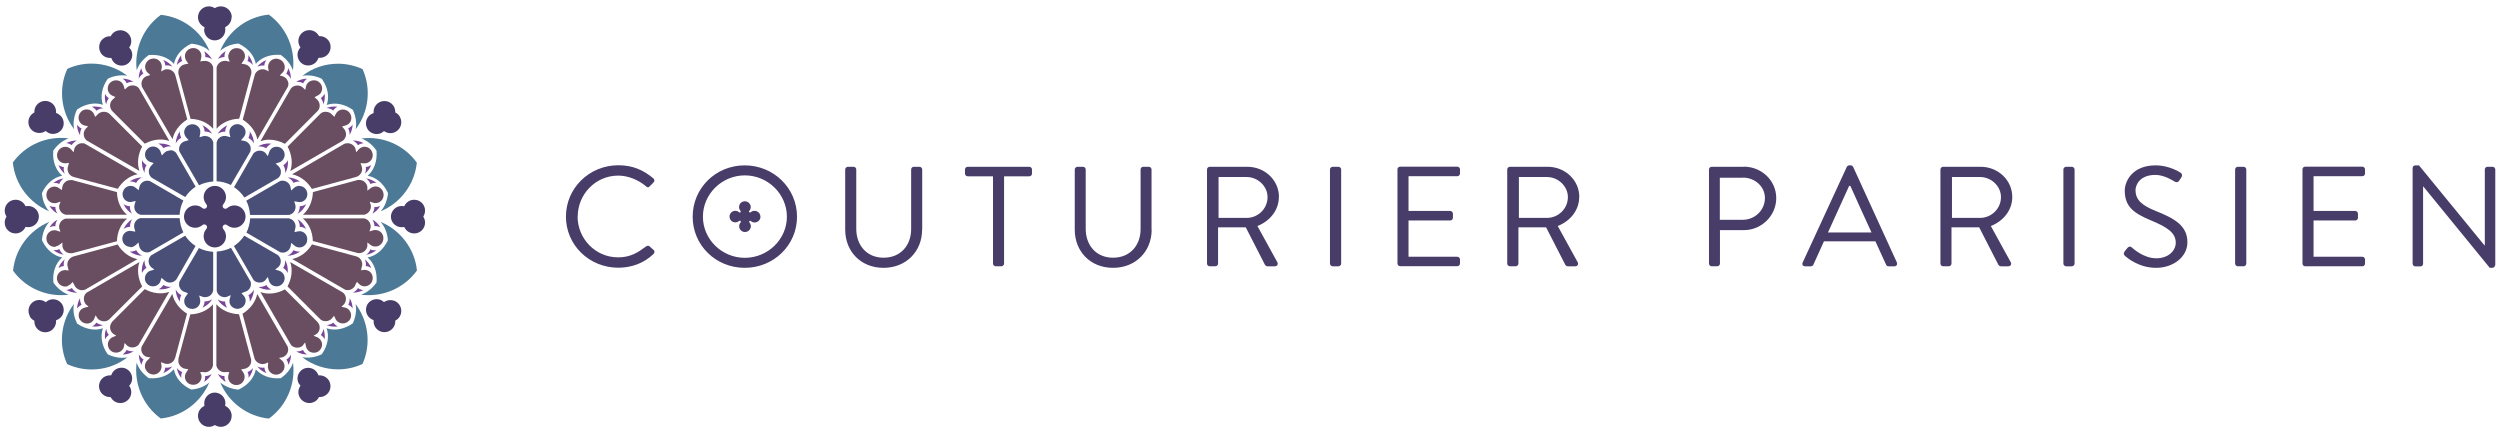 <?xml version="1.0" encoding="UTF-8"?>
<svg id="a" data-name="Calque 1" xmlns="http://www.w3.org/2000/svg" xmlns:xlink="http://www.w3.org/1999/xlink" viewBox="0 0 212.26 36.77">
  <defs>
    <clipPath id="b">
      <rect x="-35.6" y="-123.35" width="283.46" height="283.46" fill="none" stroke-width="0"/>
    </clipPath>
    <clipPath id="c">
      <rect x="-35.6" y="-123.35" width="283.46" height="283.46" fill="none" stroke-width="0"/>
    </clipPath>
  </defs>
  <g clip-path="url(#b)">
    <g clip-path="url(#c)">
      <path d="M49.05,18.39c0-1.87,1.49-3.48,3.44-3.48.84,0,1.71.36,2.35.9.12.12.22.13.32.01l.33-.33c.1-.1.09-.24-.01-.34-.84-.7-1.74-1.12-2.98-1.12-2.46,0-4.45,1.94-4.45,4.36s1.98,4.34,4.45,4.34c1.1,0,2.16-.37,2.99-1.17.09-.08.11-.25.01-.33l-.37-.33c-.07-.05-.17-.06-.3.04-.65.48-1.28.91-2.35.91-1.95,0-3.44-1.61-3.44-3.47M64.56,18.39c0-.27-.22-.49-.5-.49-.12,0-.23.04-.32.12-.04.03-.09.03-.12,0-.03-.03-.04-.09,0-.12.08-.09.12-.2.12-.32,0-.27-.22-.49-.5-.49s-.49.22-.49.49c0,.12.04.23.12.32.03.04.03.09,0,.12-.03.03-.09.04-.12,0-.09-.08-.2-.12-.32-.12-.27,0-.49.22-.49.49s.22.49.49.49c.12,0,.23-.04.32-.12.02-.01.04-.02.06-.02.02,0,.05,0,.07.03.03.03.03.09,0,.12-.08.09-.12.2-.12.32,0,.27.22.49.49.49s.5-.22.5-.49c0-.12-.04-.23-.12-.32-.03-.04-.03-.09,0-.12.03-.03.09-.04.12,0,.09.08.2.12.32.12.27,0,.5-.22.5-.49M66.81,18.4c0,1.92-1.62,3.49-3.57,3.49s-3.56-1.57-3.56-3.49,1.6-3.51,3.56-3.51,3.57,1.59,3.57,3.51M67.67,18.4c0-2.41-1.97-4.36-4.44-4.36s-4.42,1.94-4.42,4.36,1.96,4.34,4.42,4.34,4.44-1.92,4.44-4.34M78.3,19.5v-5.11c0-.12-.11-.23-.24-.23h-.47c-.14,0-.23.11-.23.23v5.06c0,1.38-.89,2.43-2.34,2.43s-2.32-1.08-2.32-2.45v-5.04c0-.12-.1-.23-.24-.23h-.47c-.12,0-.23.11-.23.23v5.11c0,1.84,1.32,3.24,3.25,3.24s3.28-1.4,3.28-3.24M87.62,14.74v-.35c0-.12-.1-.23-.23-.23h-5.22c-.14,0-.24.11-.24.23v.35c0,.12.1.23.24.23h2.14v7.41c0,.12.11.23.24.23h.47c.12,0,.23-.11.23-.23v-7.41h2.14c.14,0,.23-.11.23-.23M97.77,19.5v-5.11c0-.12-.11-.23-.23-.23h-.47c-.14,0-.23.11-.23.23v5.06c0,1.38-.89,2.43-2.34,2.43s-2.32-1.08-2.32-2.45v-5.04c0-.12-.1-.23-.23-.23h-.47c-.12,0-.23.11-.23.23v5.11c0,1.84,1.32,3.24,3.25,3.24s3.28-1.4,3.28-3.24M107.62,16.74c0,.99-.82,1.76-1.77,1.76h-2.39v-3.47h2.39c.95,0,1.77.79,1.77,1.7M108.59,16.73c0-1.44-1.21-2.57-2.69-2.57h-3.19c-.13,0-.23.11-.23.23v7.99c0,.12.1.23.23.23h.48c.12,0,.23-.11.23-.23v-3.08h2.35l1.64,3.2s.09.11.2.11h.63c.21,0,.3-.19.21-.35l-1.69-3.07c1.07-.42,1.82-1.35,1.82-2.46M113.87,22.38v-7.99c0-.12-.11-.23-.23-.23h-.49c-.12,0-.23.11-.23.23v7.99c0,.12.11.23.23.23h.49c.12,0,.23-.11.23-.23M123.96,22.38v-.35c0-.12-.1-.23-.23-.23h-4.14v-3.08h3.54c.12,0,.23-.1.23-.23v-.35c0-.12-.11-.23-.23-.23h-3.54v-2.95h4.14c.13,0,.23-.11.23-.23v-.35c0-.12-.1-.23-.23-.23h-4.85c-.14,0-.23.11-.23.23v7.99c0,.12.1.23.23.23h4.85c.13,0,.23-.11.23-.23M133.12,16.74c0,.99-.83,1.76-1.77,1.76h-2.39v-3.47h2.39c.95,0,1.77.79,1.77,1.7M134.09,16.73c0-1.44-1.21-2.57-2.69-2.57h-3.19c-.14,0-.24.11-.24.23v7.99c0,.12.1.23.24.23h.48c.12,0,.23-.11.23-.23v-3.08h2.35l1.64,3.2s.09.11.2.11h.63c.21,0,.3-.19.21-.35l-1.69-3.07c1.07-.42,1.82-1.35,1.82-2.46" fill="#483c69" stroke-width="0"/>
      <path d="M195.49,14.39v7.99c0,.12.1.23.23.23h4.85c.14,0,.23-.11.23-.23v-.35c0-.12-.1-.23-.23-.23h-4.14v-3.08h3.54c.12,0,.23-.1.23-.23v-.35c0-.12-.11-.23-.23-.23h-3.54v-2.95h4.14c.14,0,.23-.11.23-.23v-.35c0-.12-.1-.23-.23-.23h-4.85c-.14,0-.23.11-.23.23M147.98,15.08c1.01,0,1.87.75,1.87,1.73,0,1.04-.86,1.85-1.87,1.85h-1.96v-3.57h1.96ZM148.05,14.16h-2.72c-.14,0-.23.11-.23.23v7.99c0,.12.1.23.23.23h.47c.12,0,.23-.11.23-.23v-2.84h2.03c1.5,0,2.75-1.22,2.75-2.72s-1.25-2.67-2.76-2.67M158.9,19.74h-3.7l1.8-3.96h.1c.6,1.32,1.19,2.65,1.8,3.96M161.06,22.3l-3.72-8.13c-.04-.07-.1-.13-.21-.13h-.12c-.11,0-.17.06-.21.13l-3.75,8.13c-.07.16.02.31.21.31h.49c.11,0,.18-.07.21-.13l.9-1.99h4.37l.91,1.99c.02.06.1.13.21.13h.49c.18,0,.28-.16.21-.31M169.89,16.74c0,.99-.83,1.76-1.77,1.76h-2.39v-3.47h2.39c.95,0,1.77.78,1.77,1.7M168.17,14.16h-3.19c-.13,0-.23.11-.23.23v7.99c0,.12.1.23.23.23h.48c.12,0,.23-.11.23-.23v-3.08h2.35l1.64,3.2s.09.11.2.11h.63c.21,0,.3-.19.21-.35l-1.69-3.07c1.07-.42,1.82-1.35,1.82-2.46,0-1.44-1.21-2.57-2.69-2.57M176.14,22.38v-7.99c0-.12-.11-.23-.23-.23h-.49c-.12,0-.23.11-.23.23v7.99c0,.12.11.23.23.23h.49c.12,0,.23-.11.23-.23M181.31,16.18c0-.51.39-1.33,1.7-1.33.75,0,1.53.51,1.61.56.2.11.32.06.43-.11.05-.07.1-.16.15-.23.15-.23,0-.38-.07-.41,0,0-.9-.62-2.11-.62-1.96,0-2.62,1.33-2.62,2.15,0,1.38.81,1.92,2.17,2.5,1.42.58,2.16,1.07,2.16,1.91,0,.71-.65,1.33-1.65,1.33-1.1,0-2-.85-2.08-.92-.17-.15-.31-.05-.43.11-.06.07-.12.16-.18.23-.15.23-.02.33.07.41.16.14,1.15.98,2.6.98s2.66-.92,2.66-2.17c0-1.4-1.07-2.02-2.74-2.68-1.04-.42-1.66-.89-1.66-1.7M189.77,14.39v7.99c0,.12.11.23.23.23h.49c.12,0,.23-.11.23-.23v-7.99c0-.12-.11-.23-.23-.23h-.49c-.12,0-.23.11-.23.23M211.86,22.52v-8.13c0-.12-.11-.23-.23-.23h-.43c-.14,0-.23.11-.23.23v6.44h-.03l-5.56-6.79h-.31c-.12,0-.23.1-.23.22v8.13c0,.12.11.23.23.23h.43c.14,0,.23-.11.23-.23v-6.57h.01l5.65,6.92h.22c.12,0,.23-.1.23-.22" fill="#483c69" stroke-width="0"/>
      <path d="M27.05,3.01c-.08-.14-.2-.25-.33-.33-.14-.08-.3-.12-.46-.12-.33,0-.64.18-.8.46-.17.29-.17.65.01.94l.04.07-.05.06s-.06.07-.08.11c-.25.43-.1.99.33,1.24.14.08.29.12.45.12.32,0,.63-.17.79-.45.02-.04.04-.07.06-.12l.03-.08h.11c.33,0,.63-.17.8-.46.12-.21.15-.46.09-.7-.06-.24-.22-.44-.43-.56-.14-.08-.29-.12-.45-.12h-.07l-.03-.06Z" fill="#483c69" stroke-width="0"/>
      <path d="M11.1,4.21s-.05-.07-.08-.11l-.05-.06.04-.07c.18-.29.18-.65.01-.94-.17-.29-.47-.46-.8-.46-.16,0-.32.04-.46.12-.14.08-.25.19-.33.33l-.03.06h-.07c-.16,0-.32.04-.45.12-.21.12-.37.32-.43.56-.06.24-.03.49.09.7.16.29.47.46.8.46h.11s.03.08.03.08c.02.05.04.09.06.12.16.28.46.45.79.45.16,0,.31-.04.45-.12.43-.25.58-.81.33-1.24" fill="#483c69" stroke-width="0"/>
      <path d="M9.43,33.77c.08.14.19.25.33.33s.3.12.46.12c.33,0,.64-.18.8-.46.17-.29.17-.65-.01-.94l-.04-.07.05-.06s.05-.07.08-.11c.25-.43.1-.99-.33-1.24-.14-.08-.29-.12-.45-.12-.32,0-.63.17-.79.45-.02.04-.04.08-.06.12l-.03.08h-.11c-.33,0-.63.17-.8.46-.12.21-.16.46-.09.7.06.24.22.44.43.56.14.08.3.12.45.12h.07l.03.06Z" fill="#483c69" stroke-width="0"/>
      <path d="M25.38,32.57s.04.07.08.11l.05.06-.04.07c-.18.29-.18.65-.01.95.17.28.47.46.8.46.16,0,.32-.04.46-.12.14-.08.25-.19.33-.33l.03-.06h.07c.16,0,.31-.04.45-.12.21-.12.37-.32.43-.56.06-.24.03-.49-.09-.7-.16-.28-.47-.46-.8-.46h-.1s-.03-.07-.03-.07c-.02-.05-.04-.09-.06-.12-.16-.28-.46-.45-.79-.45-.16,0-.31.04-.45.12-.43.25-.58.81-.33,1.24" fill="#483c69" stroke-width="0"/>
      <path d="M36.09,17.88c0-.51-.41-.92-.92-.92-.34,0-.65.18-.81.48l-.04.07h-.08c-.06-.02-.1-.02-.14-.02-.5,0-.9.41-.91.9,0,.5.41.9.91.9.04,0,.08,0,.14-.01h.08s.04.06.04.06c.16.3.47.48.81.48.51,0,.92-.41.92-.92,0-.16-.04-.31-.12-.45l-.03-.06.03-.06c.08-.14.12-.3.12-.45" fill="#483c69" stroke-width="0"/>
      <path d="M30.66,11.75c.49.17.94.52,1.28,1l.03.04v.04c.07.85-.21,1.62-.75,2.09.71.13,1.34.66,1.7,1.43l.02.04v.04c-.06.59-.27,1.11-.62,1.51,1.7-.71,2.89-2.31,3.07-4.13-1.06-1.48-2.87-2.29-4.73-2.05" fill="#4b7996" stroke-width="0"/>
      <path d="M18.7,4.31c.39-.34.92-.56,1.51-.61h.04s.04.02.04.02c.77.37,1.3,1,1.43,1.7.42-.49,1.08-.77,1.83-.77.09,0,.17,0,.25.01h.04s.03.03.03.03c.48.34.83.79,1,1.29.23-1.83-.56-3.67-2.05-4.74-1.83.18-3.42,1.38-4.13,3.08" fill="#4b7996" stroke-width="0"/>
      <path d="M11.6,5.98c.17-.49.52-.94,1-1.28l.03-.03h.05c.08-.01.17-.01.26-.01.74,0,1.42.29,1.83.77.13-.7.66-1.33,1.43-1.7l.04-.02h.04c.59.06,1.11.27,1.51.62-.71-1.7-2.31-2.89-4.13-3.07-1.49,1.07-2.28,2.9-2.05,4.73" fill="#4b7996" stroke-width="0"/>
      <path d="M5.71,5.86c-.76,1.67-.53,3.64.58,5.11-.1-.51-.02-1.07.22-1.61l.03-.05.02-.02c.46-.32,1-.5,1.52-.5.24,0,.46.04.66.11-.24-.68-.1-1.48.39-2.18l.03-.04.04-.02c.52-.24,1.1-.32,1.61-.23-.88-.67-1.93-1.03-3.04-1.03-.71,0-1.42.15-2.06.45" fill="#4b7996" stroke-width="0"/>
      <path d="M1.09,13.8c.18,1.82,1.37,3.42,3.08,4.14-.34-.39-.56-.92-.61-1.51v-.04s.02-.04.02-.04c.36-.77,1-1.3,1.7-1.43-.55-.47-.83-1.24-.76-2.09v-.04s.03-.04.03-.04c.34-.48.79-.83,1.28-1-1.87-.24-3.68.57-4.74,2.05" fill="#4b7996" stroke-width="0"/>
      <path d="M1.1,22.97c.94,1.31,2.46,2.09,4.09,2.09.21,0,.43-.01.64-.04-.49-.17-.94-.52-1.28-1l-.02-.03v-.04c-.08-.85.2-1.62.75-2.09-.71-.13-1.34-.66-1.7-1.43l-.02-.04v-.04c.06-.59.27-1.11.62-1.51-1.7.71-2.89,2.31-3.07,4.13" fill="#4b7996" stroke-width="0"/>
      <path d="M17.79,32.46c-.39.34-.92.56-1.51.61h-.05s-.04-.02-.04-.02c-.77-.36-1.3-.99-1.43-1.7-.42.49-1.08.77-1.83.77-.08,0-.17,0-.26-.01h-.05s-.02-.03-.02-.03c-.48-.34-.83-.79-1-1.29-.23,1.83.56,3.67,2.05,4.74,1.83-.18,3.42-1.38,4.13-3.08" fill="#4b7996" stroke-width="0"/>
      <path d="M24.88,30.8c-.17.49-.52.94-1,1.28l-.03.03h-.04c-.84.08-1.62-.21-2.09-.75-.13.71-.66,1.33-1.43,1.7l-.04.02h-.04c-.59-.06-1.11-.27-1.51-.61.71,1.7,2.31,2.89,4.13,3.07,1.49-1.07,2.28-2.9,2.05-4.73" fill="#4b7996" stroke-width="0"/>
      <path d="M30.77,30.92c.76-1.67.52-3.64-.58-5.11.1.51.02,1.07-.22,1.61l-.02.04-.04.02c-.46.32-1,.5-1.52.5-.24,0-.46-.04-.66-.11.24.67.1,1.48-.39,2.18l-.03.03-.04.02c-.51.24-1.1.32-1.61.23.87.67,1.94,1.03,3.04,1.03.71,0,1.42-.15,2.06-.45" fill="#4b7996" stroke-width="0"/>
      <path d="M35.4,22.97c-.18-1.82-1.38-3.42-3.08-4.13.34.39.56.92.61,1.51v.04s-.01.04-.01.04c-.37.77-1,1.3-1.71,1.43.55.46.83,1.24.76,2.09v.04s-.03.03-.03.03c-.34.48-.79.83-1.29,1,.21.03.43.04.65.04,1.62,0,3.15-.78,4.1-2.09" fill="#4b7996" stroke-width="0"/>
      <path d="M26.05,6.68c-.34.01-.65.1-.9.27.04,0,.07,0,.11,0,.17,0,.34.04.48.12.04-.08.09-.16.15-.23.05-.06.11-.11.17-.15" fill="#774695" stroke-width="0"/>
      <path d="M11.34,6.95c-.27-.17-.58-.26-.92-.27.07.05.13.1.19.16.06.07.11.14.15.23.17-.1.38-.14.59-.12" fill="#774695" stroke-width="0"/>
      <path d="M10.42,30.1c.35,0,.66-.1.93-.28-.21.02-.42-.01-.6-.11-.04.08-.09.16-.15.22-.06.06-.12.12-.19.17" fill="#774695" stroke-width="0"/>
      <path d="M25.15,29.83c.26.17.58.26.91.27-.07-.05-.13-.1-.19-.16-.06-.07-.11-.15-.15-.23-.17.1-.38.14-.58.12" fill="#774695" stroke-width="0"/>
      <path d="M30.86,12.15c-.3-.16-.61-.23-.92-.22.19.08.35.22.45.4.07-.05.15-.09.24-.12.07-.03.15-.04.23-.05" fill="#774695" stroke-width="0"/>
      <path d="M24.7,6.67s0,.01,0,.02c0-.3-.07-.62-.23-.91,0,.08-.02.16-.05.23-.03.08-.07.16-.12.24.16.1.3.25.39.43" fill="#774695" stroke-width="0"/>
      <path d="M12.01,5.77c-.16.3-.24.61-.23.91,0,0,0,0,0-.01.09-.18.22-.32.39-.43-.05-.07-.09-.15-.12-.24-.03-.07-.04-.15-.05-.23" fill="#774695" stroke-width="0"/>
      <path d="M6.55,11.93c-.3-.01-.63.07-.93.22.08,0,.16.02.23.05.08.03.16.07.24.12.11-.18.27-.31.46-.4" fill="#774695" stroke-width="0"/>
      <path d="M6.49,24.85s.05,0,.07,0c-.19-.08-.35-.22-.46-.4-.07.05-.15.09-.24.12-.07.03-.15.04-.23.05.28.15.57.23.86.23h0Z" fill="#774695" stroke-width="0"/>
      <path d="M11.79,30.1s0,0,0-.02c0,.3.07.62.23.91,0-.08.02-.16.05-.23.03-.09.07-.17.12-.24-.17-.1-.3-.25-.39-.43" fill="#774695" stroke-width="0"/>
      <path d="M24.48,31c.16-.3.23-.61.23-.91,0,0,0,0,0,.01-.09.18-.22.32-.39.43.05.07.09.15.12.24.03.08.04.15.05.23" fill="#774695" stroke-width="0"/>
      <path d="M29.93,24.85c.31,0,.63-.07.93-.22-.08,0-.16-.02-.23-.05-.09-.03-.17-.07-.24-.12-.11.18-.26.31-.45.4" fill="#774695" stroke-width="0"/>
      <path d="M24.69,7.53l-2.58,4.46c.24-.08.49-.13.74-.13.44,0,.9.12,1.34.35l2.8-2.81c.12-.14.17-.32.15-.51-.02-.18-.11-.35-.25-.47l-.19-.17.22-.11c.11-.05.2-.11.28-.2.11-.14.17-.32.15-.5-.02-.18-.11-.34-.25-.46-.12-.11-.28-.16-.45-.16-.2,0-.39.08-.52.23-.08.08-.13.19-.15.3l-.06.28-.21-.2c-.12-.11-.29-.17-.46-.17-.21,0-.4.08-.53.23l-.02.03Z" fill="#694d60" stroke-width="0"/>
      <path d="M31.61,18.64c.12.17.18.36.18.56.03,0,.05,0,.08,0,.06,0,.13,0,.19.02.08.02.15.04.23.07-.18-.29-.41-.51-.68-.65" fill="#774695" stroke-width="0"/>
      <path d="M32.29,17.48c-.07.04-.15.06-.23.08-.09.02-.18.02-.27.01,0,.21-.07.4-.18.57.27-.14.5-.37.68-.66" fill="#774695" stroke-width="0"/>
      <path d="M30.73,12.5c-.11.04-.2.1-.28.19l-.21.24-.06-.31c-.09-.27-.37-.46-.67-.46-.07,0-.15.01-.22.04h-.04s-4.45,2.6-4.45,2.6c.66.13,1.28.59,1.68,1.24l3.77-1.02s.04-.01.05-.02c.36-.14.54-.54.4-.9l-.09-.25.26.02s.06,0,.09,0c.08,0,.17-.02.25-.05.35-.14.53-.53.39-.89-.09-.28-.36-.47-.65-.47-.07,0-.15.01-.21.04" fill="#694d60" stroke-width="0"/>
      <path d="M27.24,8.33c.12.16.2.34.22.53.11-.28.14-.59.1-.91-.03.07-.07.13-.12.19-.06.07-.12.13-.2.19" fill="#774695" stroke-width="0"/>
      <path d="M24.1,5.38c-.08-.16-.22-.29-.4-.35-.08-.03-.16-.05-.24-.05-.29,0-.55.18-.65.44-.04.11-.06.22-.04.34l.04.3-.27-.14c-.07-.03-.16-.04-.24-.04-.29,0-.56.18-.66.45,0,0,0,.02-.01.04l-.02.06-1,3.73c.67.41,1.11,1.02,1.24,1.68l2.6-4.49c.06-.17.05-.35-.04-.52-.08-.17-.23-.29-.4-.35l-.26-.08.2-.19c.09-.08.15-.17.19-.29.06-.17.05-.35-.03-.52" fill="#694d60" stroke-width="0"/>
      <path d="M18.49,5.03c.16-.12.36-.18.57-.19,0-.09,0-.18.02-.27.02-.08.04-.15.08-.23-.29.18-.51.41-.66.69" fill="#774695" stroke-width="0"/>
      <path d="M17.99,5.02c-.15-.26-.37-.5-.65-.67.03.07.06.15.08.23.02.09.02.18.01.27.2,0,.4.07.56.18" fill="#774695" stroke-width="0"/>
      <path d="M12.39,5.38c-.08.16-.09.35-.03.52.04.11.1.21.19.28l.21.19-.27.08c-.18.06-.33.18-.41.36-.08.17-.09.35-.03.53v.03s2.6,4.45,2.6,4.45c.13-.66.59-1.27,1.25-1.68l-1.02-3.77s-.01-.04-.02-.05c-.1-.26-.37-.44-.67-.44-.08,0-.16.01-.24.04l-.27.15.05-.32c.02-.11,0-.23-.04-.34-.1-.26-.36-.44-.64-.44-.09,0-.17.01-.25.04-.18.06-.32.19-.4.35" fill="#694d60" stroke-width="0"/>
      <path d="M8.92,7.96c-.04.32-.01.64.1.91,0,0,0,0,0,0,.02-.2.1-.38.22-.53-.07-.05-.14-.11-.2-.18-.05-.06-.09-.12-.12-.19" fill="#774695" stroke-width="0"/>
      <path d="M4.89,12.93c-.14.36.04.76.39.89.11.04.22.05.33.04l.25-.03-.07.24c-.15.38.03.79.39.93.01,0,.03,0,.04.01l.05.02,3.73,1c.4-.65,1.02-1.11,1.68-1.24l-4.49-2.6c-.07-.02-.14-.03-.22-.03-.3,0-.56.19-.66.47l-.06.3-.21-.24c-.08-.09-.17-.15-.28-.19-.36-.12-.75.08-.87.43" fill="#694d60" stroke-width="0"/>
      <path d="M4.88,18.13c-.12-.16-.18-.36-.18-.56-.09,0-.18,0-.27-.02-.08-.01-.15-.04-.23-.07.18.29.41.51.68.65" fill="#774695" stroke-width="0"/>
      <path d="M4.2,19.3c.07-.03.15-.06.23-.08.09-.02.18-.02.27-.01,0-.2.07-.4.18-.56-.27.14-.5.37-.68.65" fill="#774695" stroke-width="0"/>
      <path d="M5.75,24.27c.11-.04.2-.1.28-.18l.14-.15.13.23c.1.28.37.47.67.47.07,0,.15-.01.22-.04h.03s4.45-2.6,4.45-2.6c-.66-.13-1.28-.59-1.68-1.24l-3.77,1.02s-.04.01-.05.02c-.17.07-.31.2-.39.37-.08.17-.08.36-.01.54v.03s.06.23.06.23l-.22-.03c-.11-.02-.23,0-.34.04-.35.14-.53.54-.39.89.09.27.37.46.66.46.07,0,.15-.01.21-.04" fill="#694d60" stroke-width="0"/>
      <path d="M9.04,28.62c.06-.07.13-.13.2-.19-.13-.15-.2-.33-.22-.53,0,0,0,0,0,0-.11.28-.14.59-.1.91.03-.07.07-.13.12-.19" fill="#774695" stroke-width="0"/>
      <path d="M12.39,31.4c.08.16.22.29.39.35.08.03.17.05.25.05.28,0,.54-.18.64-.44.04-.1.06-.22.04-.34l-.04-.27.29.11c.06.02.15.04.23.04.29,0,.55-.18.65-.45,0-.01.01-.03.02-.05l.02-.05,1-3.72c-.67-.41-1.11-1.02-1.25-1.68l-2.59,4.46h0s0,.01-.01.02c-.06.17-.05.36.03.52.08.17.22.29.4.35l.31.05-.24.23c-.09.08-.15.18-.19.28-.06.17-.05.36.03.52" fill="#694d60" stroke-width="0"/>
      <path d="M17.99,31.74c-.17.12-.36.19-.57.19,0,.09,0,.18-.02.27-.01.08-.04.15-.08.23.29-.18.52-.42.66-.69" fill="#774695" stroke-width="0"/>
      <path d="M18.5,31.75c.14.27.37.5.66.68-.03-.07-.06-.15-.08-.23-.02-.09-.02-.18-.02-.27-.2,0-.4-.07-.56-.19" fill="#774695" stroke-width="0"/>
      <path d="M24.09,31.4c.08-.16.09-.35.03-.52-.04-.11-.1-.21-.19-.28l-.24-.21.31-.06c.17-.06.31-.19.4-.35.08-.17.09-.35.03-.53,0,0,0-.02-.01-.03l-2.58-4.46c-.13.66-.59,1.27-1.25,1.68l1.02,3.79s0,.03.01.03c.1.26.38.45.67.45.08,0,.16-.01.24-.04l.24-.1-.02.26c-.02.11,0,.23.04.34.1.26.37.44.65.44.08,0,.16-.01.23-.04.18-.06.32-.18.4-.35" fill="#694d60" stroke-width="0"/>
      <path d="M27.56,28.82c.04-.32,0-.63-.1-.91,0,0,0,0,0,0-.02.2-.1.38-.22.53.07.05.14.12.2.18.05.06.09.12.12.19" fill="#774695" stroke-width="0"/>
      <path d="M31.6,23.85c.14-.36-.04-.76-.39-.89-.11-.04-.22-.06-.33-.04l-.23.03.06-.26c.14-.36-.04-.77-.4-.9-.01,0-.03-.01-.04-.01l-.05-.02-3.73-1.01c-.4.65-1.02,1.11-1.68,1.24l4.5,2.61c.06.02.14.03.22.03.3,0,.56-.19.66-.47v-.04s.13-.19.13-.19l.14.16c.08.08.17.15.28.18.07.03.14.04.22.04.29,0,.55-.19.65-.46" fill="#694d60" stroke-width="0"/>
      <path d="M32.54,20.35c.07-.38-.17-.74-.54-.81-.11-.02-.23-.02-.34.02l-.29.09.09-.29c.07-.38-.17-.75-.55-.82h-5.2c.51.44.83,1.14.85,1.92l3.84,1.03s.07,0,.1,0c.34,0,.63-.25.69-.59v-.32s.26.21.26.21c.09.07.2.12.31.13.38.07.72-.2.78-.57" fill="#694d60" stroke-width="0"/>
      <path d="M31.76,15.85c-.11.02-.22.06-.31.14l-.26.2v-.33c-.05-.33-.34-.58-.68-.58-.04,0-.08,0-.11,0h-.05s-.03.02-.04.02l-3.74,1.01c-.03.78-.34,1.48-.85,1.92h5.21c.37-.08.62-.44.55-.83l-.09-.28.29.09c.11.04.22.04.34.02.37-.07.61-.43.54-.81-.06-.34-.34-.59-.67-.59-.04,0-.07,0-.11,0" fill="#694d60" stroke-width="0"/>
      <path d="M31.95,15.53c-.26-.21-.56-.34-.86-.38.16.11.29.28.36.47.08-.04.17-.06.26-.08.08-.01.16-.02.24,0" fill="#774695" stroke-width="0"/>
      <path d="M28.48,9.71l-.08.21-.2-.18c-.13-.16-.33-.25-.55-.25-.16,0-.32.05-.43.15-.01,0-.02.02-.03.03l-.04.04-2.73,2.74c.36.68.45,1.44.23,2.07l4.48-2.59c.15-.13.23-.3.25-.48.01-.19-.05-.37-.17-.51l-.17-.2.25-.07c.11-.03.22-.08.31-.15.14-.12.22-.29.23-.47.01-.18-.05-.36-.17-.5-.13-.16-.33-.25-.54-.25-.16,0-.31.05-.43.15-.09.07-.16.17-.2.27" fill="#694d60" stroke-width="0"/>
      <path d="M27.74,9.17c.21.02.4.09.55.21.05-.07.11-.14.18-.2.06-.05.12-.09.19-.12-.33-.04-.65,0-.93.1" fill="#774695" stroke-width="0"/>
      <path d="M22.85,12.18c-.34,0-.66.08-.94.25.04,0,.09,0,.13,0,.2,0,.4.06.56.16.04-.07.1-.14.16-.2.08-.08.17-.14.28-.19-.07,0-.13-.01-.19-.01" fill="#774695" stroke-width="0"/>
      <path d="M22.63,5.09c-.32.13-.59.33-.79.58.19-.09.4-.13.6-.1,0-.09.03-.18.06-.26.03-.07.07-.15.12-.22" fill="#774695" stroke-width="0"/>
      <path d="M19.39,4.63c-.02.11-.02.23.02.34l.09.27-.3-.07s-.07,0-.12,0c-.33,0-.62.24-.69.56v.02s0,5.18,0,5.18c.44-.51,1.14-.83,1.92-.85l1.03-3.84c.03-.18-.02-.36-.12-.51-.11-.15-.27-.25-.46-.28l-.26-.04.15-.22c.07-.09.12-.2.14-.31.03-.18-.01-.36-.12-.51-.11-.15-.27-.25-.45-.27-.39-.07-.74.17-.81.54" fill="#694d60" stroke-width="0"/>
      <path d="M14.64,5.66c-.19-.25-.46-.44-.78-.57.05.07.09.14.12.21.03.09.05.17.06.26.05,0,.1-.01.15-.01.16,0,.31.04.45.11" fill="#774695" stroke-width="0"/>
      <path d="M13.63,12.18c-.06,0-.13,0-.19.01.1.05.2.11.28.19.06.06.11.13.16.2.2-.13.44-.18.68-.15-.27-.16-.59-.24-.93-.24" fill="#774695" stroke-width="0"/>
      <path d="M8.09,9.04c-.09,0-.19,0-.29.03.08.03.14.08.21.13.07.06.13.12.18.2.16-.13.36-.2.58-.21-.21-.09-.43-.14-.67-.14" fill="#774695" stroke-width="0"/>
      <path d="M6.84,9.54c-.12.14-.18.32-.17.5.01.18.1.35.23.47.09.08.19.13.3.15l.28.06-.2.21c-.12.14-.19.32-.17.51.01.18.1.35.24.48l.03.02,4.46,2.57c-.22-.63-.13-1.39.23-2.07l-2.78-2.78s-.02-.02-.03-.02c-.12-.1-.27-.15-.44-.15-.22,0-.42.09-.55.25l-.02.02-.17.16-.09-.21c-.04-.11-.11-.2-.2-.27-.12-.1-.27-.15-.43-.15-.21,0-.4.09-.53.25" fill="#694d60" stroke-width="0"/>
      <path d="M5.5,14.75c-.08-.18-.11-.38-.08-.57-.09,0-.18-.03-.26-.06-.07-.03-.14-.06-.2-.11.12.3.31.55.54.74" fill="#774695" stroke-width="0"/>
      <path d="M5.4,15.15c-.3.04-.6.18-.87.38.03,0,.06,0,.09,0,.05,0,.1,0,.15.01.09.01.18.04.26.08.07-.19.2-.35.37-.47" fill="#774695" stroke-width="0"/>
      <path d="M3.95,16.43c-.07.38.17.74.54.81.11.02.23.02.34-.02l.31-.1-.11.3c-.07.37.18.74.55.81h5.2c-.52-.44-.83-1.14-.85-1.92l-3.8-1.02s-.03,0-.04,0c-.04,0-.07,0-.11,0-.34,0-.63.26-.69.59l-.04.26-.21-.15c-.09-.07-.2-.12-.31-.14-.38-.06-.72.2-.78.57" fill="#694d60" stroke-width="0"/>
      <path d="M4.73,20.92c.11-.02.22-.06.31-.13l.26-.2v.33c.05.33.35.58.69.58.04,0,.07,0,.11,0,.01,0,.03,0,.05-.01.02,0,.03,0,.03,0l3.75-1.01c.02-.78.34-1.48.86-1.92h-5.21c-.37.08-.62.45-.55.82l.1.3-.31-.1c-.11-.04-.22-.04-.33-.02-.37.07-.61.43-.54.81.06.34.34.59.67.59.04,0,.07,0,.11-.01" fill="#694d60" stroke-width="0"/>
      <path d="M4.54,21.24c.27.21.56.34.87.38-.17-.11-.29-.28-.37-.47-.08.04-.17.06-.26.08-.08.01-.16.01-.24,0" fill="#774695" stroke-width="0"/>
      <path d="M8,27.06l.12-.29.16.26c.12.15.33.25.55.25.16,0,.31-.05.43-.15.01-.01.03-.03.04-.04l.03-.03,2.74-2.74c-.36-.68-.45-1.44-.23-2.07l-4.49,2.6c-.14.12-.22.29-.23.48-.01.18.05.37.17.51l.23.2-.3.07c-.11.03-.22.08-.31.15-.14.12-.22.29-.23.47-.01.18.05.36.17.49.13.16.33.25.54.25.16,0,.31-.05.42-.15.09-.07.16-.17.2-.27" fill="#694d60" stroke-width="0"/>
      <path d="M8.74,27.6c-.21-.02-.4-.09-.55-.21-.05.07-.12.14-.18.2-.06.05-.12.09-.19.12.33.05.65,0,.93-.11" fill="#774695" stroke-width="0"/>
      <path d="M13.85,31.68c.32-.13.59-.32.78-.57-.19.09-.4.13-.6.1,0,.09-.03.18-.06.26-.03.08-.07.15-.12.22" fill="#774695" stroke-width="0"/>
      <path d="M21.85,31.12c.19.24.46.44.78.57-.05-.07-.09-.14-.12-.22-.03-.08-.05-.17-.06-.26-.2.03-.41,0-.59-.09" fill="#774695" stroke-width="0"/>
      <path d="M28.39,27.73c.09,0,.19,0,.29-.02-.08-.03-.14-.07-.2-.12-.07-.06-.13-.12-.18-.2-.16.13-.36.2-.57.21.21.09.43.13.67.13" fill="#774695" stroke-width="0"/>
      <path d="M29.64,27.23c.12-.14.18-.32.17-.5-.01-.18-.1-.35-.23-.47-.09-.08-.19-.13-.3-.15l-.29-.06.21-.21c.12-.14.18-.32.17-.51-.01-.19-.1-.36-.24-.48l-.03-.02-4.46-2.58c.22.64.14,1.38-.23,2.07l2.76,2.76s.03.03.04.04c.12.1.27.15.43.15.22,0,.42-.09.55-.25l.17-.21.11.23c.04.11.11.2.2.27.12.09.27.15.43.15.21,0,.41-.09.54-.25" fill="#694d60" stroke-width="0"/>
      <path d="M30.98,22.02c.08.18.11.38.08.57.09,0,.18.03.26.06.07.03.14.07.2.11-.12-.3-.31-.56-.54-.74" fill="#774695" stroke-width="0"/>
      <path d="M31.08,21.63c.3-.04.6-.17.87-.38-.08,0-.16,0-.25,0-.09-.01-.17-.04-.25-.08-.07.19-.2.35-.37.47" fill="#774695" stroke-width="0"/>
      <path d="M21.18,11.47c-.02.08-.05.16-.09.24.17.09.32.22.42.39.02.03.03.06.05.09,0-.35-.13-.71-.35-1.03,0,.11,0,.21-.03.31" fill="#774695" stroke-width="0"/>
      <path d="M18.47,11.37c.19-.13.42-.2.65-.19,0-.08.02-.17.04-.25.03-.1.08-.2.14-.29-.36.17-.65.43-.83.74" fill="#774695" stroke-width="0"/>
      <path d="M18.01,11.36c-.18-.31-.47-.56-.82-.73.06.09.11.19.14.29.02.08.04.16.04.25.02,0,.04,0,.05,0,.21,0,.42.07.59.19" fill="#774695" stroke-width="0"/>
      <path d="M15.27,11.15c-.22.33-.34.68-.35,1.04.01-.03.03-.06.05-.1.1-.17.25-.3.42-.39-.04-.07-.07-.15-.09-.24-.03-.1-.03-.21-.03-.32" fill="#774695" stroke-width="0"/>
      <path d="M13.62,24.57c.34,0,.65-.07.91-.22-.23.03-.47-.04-.66-.16-.04.07-.1.14-.16.2-.07.07-.16.13-.25.17.05,0,.1,0,.15,0" fill="#774695" stroke-width="0"/>
      <path d="M18.02,25.4c-.19.13-.42.2-.65.19,0,.09-.02.17-.04.25-.03.1-.08.2-.14.29.36-.17.65-.42.83-.73" fill="#774695" stroke-width="0"/>
      <path d="M18.47,25.41c.18.31.46.56.82.73-.06-.09-.11-.19-.14-.29-.02-.08-.04-.17-.04-.25-.23.01-.46-.06-.64-.19" fill="#774695" stroke-width="0"/>
      <path d="M22.85,24.59c.06,0,.12,0,.19,0-.1-.05-.19-.11-.27-.19-.06-.06-.12-.13-.16-.2-.2.13-.44.18-.68.16.27.16.59.24.93.24" fill="#774695" stroke-width="0"/>
      <path d="M25.48,15.42c-.33-.23-.7-.35-1.06-.36.22.1.4.26.5.47.07-.04.15-.07.24-.09.1-.03.21-.04.32-.03" fill="#774695" stroke-width="0"/>
      <path d="M21.57,12.97s-.04.04-.06.07l-1.64,2.85c.35.23.65.53.88.88l2.87-1.66s.03-.03.04-.04c.13-.13.2-.3.19-.49,0-.18-.08-.35-.21-.48l-.24-.21.3-.1c.11-.03.2-.09.28-.18.12-.13.19-.3.19-.48,0-.18-.08-.35-.2-.47-.12-.13-.3-.2-.49-.2s-.34.06-.46.18c-.08.08-.14.17-.17.28l-.11.34-.21-.28c-.12-.12-.3-.19-.48-.19s-.35.07-.47.18" fill="#4a4f77" stroke-width="0"/>
      <path d="M14.44,12.78c-.19,0-.37.07-.49.2l-.21.22-.1-.29c-.03-.11-.1-.21-.17-.28-.13-.12-.29-.19-.47-.19-.18,0-.35.07-.48.2-.27.26-.28.68-.02.95.08.08.17.14.28.17l.27.08-.19.21c-.29.28-.3.71-.04.98.02.02.04.04.06.06l2.85,1.64c.23-.35.53-.65.88-.88l-1.65-2.86s0,0-.01-.01c0,0-.02-.02-.03-.04-.12-.12-.29-.19-.47-.19" fill="#4a4f77" stroke-width="0"/>
      <path d="M12.07,15.06c-.36,0-.74.13-1.07.35.02,0,.05,0,.07,0,.09,0,.17,0,.25.03.08.02.16.05.24.09.11-.21.29-.38.51-.48" fill="#774695" stroke-width="0"/>
      <path d="M15.3,25.3c.02-.08.05-.16.09-.24-.17-.09-.32-.22-.42-.39-.02-.03-.03-.06-.05-.09,0,.36.13.71.35,1.04,0-.11,0-.21.03-.32" fill="#774695" stroke-width="0"/>
      <path d="M21.21,25.62c.22-.33.34-.68.35-1.04-.01.03-.03.06-.05.09-.1.17-.25.3-.42.39.04.07.07.15.09.24.03.1.03.21.03.32" fill="#774695" stroke-width="0"/>
      <path d="M24.41,21.71c.36,0,.73-.12,1.07-.35-.11,0-.22,0-.32-.03-.08-.02-.16-.05-.24-.09-.11.21-.29.38-.52.47" fill="#774695" stroke-width="0"/>
      <path d="M25.41,15.78c-.05,0-.11,0-.16.02-.11.03-.21.08-.29.16l-.24.22-.06-.32c-.07-.3-.36-.52-.67-.52-.05,0-.11,0-.16.02-.03,0-.06.02-.08.03l-2.84,1.65c.1.19.17.39.22.59.05.2.09.41.1.62h3.29s.05,0,.08-.02c.36-.1.57-.48.47-.85l-.09-.29.3.05c.11.03.22.02.33,0,.35-.1.56-.47.46-.83-.07-.3-.35-.52-.65-.52" fill="#4a4f77" stroke-width="0"/>
      <path d="M26.06,20.49c.1-.36-.1-.74-.46-.84-.11-.03-.22-.03-.33,0l-.27.06.07-.31c.1-.36-.11-.74-.47-.84-.03,0-.06-.01-.09-.02h-3.27c-.03.42-.13.84-.32,1.21l2.86,1.66s.03,0,.06.02c.05.01.11.02.17.02.31,0,.58-.21.66-.52l.06-.31.24.21c.08.08.18.13.29.16.06.01.11.02.16.02.31,0,.57-.21.65-.51" fill="#4a4f77" stroke-width="0"/>
      <path d="M25.26,18.61c.13.19.2.42.19.65.09,0,.18.02.25.04.1.03.2.08.29.14-.17-.36-.42-.64-.73-.83" fill="#774695" stroke-width="0"/>
      <path d="M25.7,17.47c-.08.02-.17.04-.25.04,0,.23-.06.46-.19.65.31-.18.56-.47.74-.83-.09.06-.19.11-.29.14" fill="#774695" stroke-width="0"/>
      <path d="M24.21,22.08s0,.09,0,.13c0,.2-.06.38-.17.54.07.04.14.1.2.16.08.08.14.17.19.27.03-.41-.04-.79-.22-1.1" fill="#774695" stroke-width="0"/>
      <path d="M22.04,23.99c.19,0,.37-.07.49-.2l.21-.28.1.34c.03.11.09.2.17.28.12.12.29.18.47.18s.36-.07.48-.2c.27-.26.28-.69.02-.95-.08-.08-.17-.14-.28-.17l-.34-.11.28-.21c.12-.12.2-.29.2-.47,0-.18-.06-.35-.19-.49-.02-.02-.04-.04-.07-.06l-2.84-1.64c-.23.35-.53.65-.88.88l1.66,2.87s.02.02.03.04c.13.12.29.19.48.19" fill="#4a4f77" stroke-width="0"/>
      <path d="M18.41,24.74c.08.29.35.49.66.49.07,0,.13,0,.19-.03l.33-.14-.09.35c-.03.11-.02.22,0,.33.08.28.36.48.66.48.06,0,.12,0,.18-.03.18-.04.33-.15.42-.31.09-.15.12-.33.08-.5-.03-.11-.08-.21-.16-.29l-.18-.2.29-.11c.17-.04.33-.16.42-.31.09-.15.12-.34.08-.51,0-.03-.02-.05-.03-.08l-1.65-2.84c-.19.1-.39.17-.59.22-.2.05-.4.09-.62.1v3.3s0,.01,0,.02c0,.01,0,.03.01.04" fill="#4a4f77" stroke-width="0"/>
      <path d="M17.29,16.72c0,.23.08.44.23.62.08.1.08.23-.01.32-.09.08-.23.09-.32.01-.17-.15-.39-.23-.62-.23-.52,0-.95.43-.95.95s.42.95.95.95c.22,0,.44-.08.62-.23.04-.04.1-.06.15-.06.06,0,.12.03.17.07.09.09.09.22.01.32-.15.17-.23.39-.23.62,0,.52.42.95.95.95s.95-.43.95-.95c0-.22-.08-.44-.23-.61-.08-.1-.08-.23.01-.32.08-.09.23-.09.32-.01.17.14.39.22.61.22.52,0,.95-.43.95-.95s-.42-.95-.95-.95c-.22,0-.44.08-.61.23-.09.08-.24.07-.32-.01-.09-.09-.09-.23-.01-.32.15-.17.23-.39.23-.61,0-.52-.43-.95-.95-.95s-.95.43-.95.95" fill="#483c69" stroke-width="0"/>
      <path d="M10.43,16.29c-.1.36.1.74.46.84.11.03.22.04.33,0l.3-.07-.09.3c-.11.37.1.76.46.86.03,0,.06.01.08.02h3.28c.02-.42.13-.84.32-1.21l-2.85-1.66s0,0-.01,0c-.01,0-.03,0-.05-.01-.05-.01-.11-.02-.16-.02-.31,0-.59.22-.66.52l-.07.29-.23-.19c-.08-.08-.18-.13-.29-.16-.05-.01-.1-.02-.16-.02-.3,0-.58.21-.65.51" fill="#4a4f77" stroke-width="0"/>
      <path d="M11.08,20.99c.05,0,.1,0,.15-.02.11-.03.21-.08.29-.16l.24-.22.06.32c.08.31.35.52.66.52.05,0,.11,0,.17-.02.03,0,.05-.01.08-.03l2.84-1.65c-.09-.19-.17-.38-.22-.59-.05-.2-.08-.4-.1-.62h-3.3s-.01,0-.02,0c-.01,0-.03,0-.05.01-.36.1-.57.49-.47.85l.08.29-.29-.05c-.12-.03-.23-.02-.33,0-.35.1-.56.47-.46.83.07.3.35.51.65.51" fill="#4a4f77" stroke-width="0"/>
      <path d="M11.01,21.36c.33.23.71.35,1.07.35-.22-.09-.4-.26-.52-.47-.08.04-.15.07-.24.09-.1.03-.2.04-.31.03" fill="#774695" stroke-width="0"/>
      <path d="M11.22,18.16c-.13-.19-.2-.42-.19-.65-.09,0-.17-.02-.25-.04-.1-.03-.2-.08-.29-.14.17.36.42.64.74.83" fill="#774695" stroke-width="0"/>
      <path d="M10.78,19.3c.08-.02.16-.04.26-.04-.01-.23.06-.46.19-.65-.31.18-.56.47-.74.83.09-.06.19-.11.29-.14" fill="#774695" stroke-width="0"/>
      <path d="M16.14,26.2c.37.11.74-.11.84-.45.03-.11.03-.22.01-.33l-.08-.33.32.12c.06.02.12.02.19.02.31,0,.58-.2.66-.49,0-.03.01-.06.02-.09v-3.27c-.42-.03-.83-.13-1.21-.32l-1.66,2.85s0,.01,0,.02c0,.01,0,.03-.01.05-.04.18-.02.36.08.51.09.16.24.27.42.31l.24.1-.14.2c-.08.09-.13.19-.16.3-.04.17-.02.35.07.5.09.16.24.26.41.31" fill="#4a4f77" stroke-width="0"/>
      <path d="M13.46,24.13c.08-.08.14-.17.17-.28l.08-.26.24.2c.12.13.3.2.48.2s.35-.07.47-.19c.02-.02.03-.04.05-.05h.01s1.64-2.86,1.64-2.86c-.34-.23-.65-.53-.88-.88l-2.87,1.66s-.03.02-.04.04c-.13.13-.2.3-.19.49,0,.18.08.35.21.48l.28.21-.34.1c-.11.03-.2.09-.28.18-.12.13-.19.3-.19.47,0,.18.07.35.2.47.12.13.3.2.49.2s.34-.06.46-.18" fill="#4a4f77" stroke-width="0"/>
      <path d="M12.44,22.75c-.11-.16-.16-.35-.17-.55,0-.04,0-.08,0-.12-.18.32-.26.69-.22,1.1.05-.1.11-.19.18-.27.06-.06.12-.11.2-.16" fill="#774695" stroke-width="0"/>
      <path d="M12.28,14.7c-.03-.24.03-.48.16-.68-.07-.05-.14-.1-.2-.16-.08-.08-.14-.17-.18-.27-.03.41.04.79.23,1.11" fill="#774695" stroke-width="0"/>
      <path d="M17.41,11.54c-.06,0-.12,0-.18.03l-.29.08.05-.29c.03-.11.02-.22,0-.33-.08-.28-.35-.48-.65-.48-.06,0-.12,0-.19.03-.18.04-.33.15-.42.31-.09.15-.12.33-.07.5.03.11.08.21.16.29l.2.22-.28.08c-.19.05-.35.16-.44.32-.09.16-.12.34-.08.51,0,.03.02.05.03.08l1.65,2.84c.19-.1.39-.17.59-.22.2-.05.41-.09.62-.1v-3.31s-.01-.04-.02-.06c-.08-.29-.36-.49-.67-.49" fill="#4a4f77" stroke-width="0"/>
      <path d="M20.34,10.57c-.06-.02-.13-.03-.19-.03-.3,0-.56.2-.65.48-.03.11-.03.22-.01.33l.07.3-.29-.08c-.07-.02-.14-.03-.2-.03-.31,0-.58.2-.66.49,0,.03-.01.06-.02.08v3.28c.42.02.84.13,1.21.32l1.66-2.85s0,0,0-.02c0-.01,0-.03.01-.05.04-.18.02-.36-.08-.51-.1-.16-.24-.27-.42-.31l-.31-.06.21-.24c.08-.09.13-.18.16-.29.04-.17.02-.35-.08-.5-.09-.15-.24-.26-.41-.31" fill="#4a4f77" stroke-width="0"/>
      <path d="M24.05,14.02c.11.16.16.35.17.55,0,.04,0,.08,0,.13.18-.32.26-.69.22-1.1-.05.1-.11.19-.19.27-.06.06-.13.12-.2.16" fill="#774695" stroke-width="0"/>
      <path d="M21.1,32.09c.21-.26.34-.56.38-.86,0,0,0,0,0,.01-.12.16-.28.28-.46.35.04.08.06.17.08.25.01.08.02.16,0,.24" fill="#774695" stroke-width="0"/>
      <path d="M19.4,31.6h.07l-.07.21c-.03.11-.04.23-.02.33.06.32.35.55.68.55.04,0,.09,0,.13-.01.19-.03.35-.13.45-.28.11-.15.15-.33.12-.51-.02-.11-.06-.22-.13-.31l-.16-.21.25-.05c.2-.03.37-.13.48-.28.11-.15.15-.33.12-.52v-.05s-.01-.02-.02-.03l-1.01-3.76c-.78-.03-1.48-.34-1.92-.85v5.21c.07.32.36.56.69.56.04,0,.09,0,.13-.01h.03s.16,0,.16,0Z" fill="#694d60" stroke-width="0"/>
      <path d="M17.07,31.8l-.07-.21h.27s.08.02.12.02c.33,0,.62-.24.69-.57v-5.2c-.44.51-1.14.83-1.92.85l-1.01,3.75s0,.02,0,.03v.02s0,.02,0,.03c-.03.18.01.36.12.51.11.15.27.25.46.28l.26.04-.14.22c-.07.09-.12.2-.14.31-.03.18.01.36.12.51.11.15.27.24.45.27.05,0,.09.01.14.01.33,0,.61-.23.68-.55.02-.11.02-.23-.02-.34" fill="#694d60" stroke-width="0"/>
      <path d="M15.39,31.85c.01-.09.04-.17.08-.26-.18-.07-.34-.19-.46-.35,0,0,0,0,0-.01.05.3.18.6.38.86,0-.08,0-.16,0-.24" fill="#774695" stroke-width="0"/>
      <path d="M5.42,22.59c-.03-.19,0-.39.08-.57-.24.19-.42.44-.54.74.06-.04.13-.08.2-.11.08-.03.17-.05.26-.06" fill="#774695" stroke-width="0"/>
      <path d="M15.39,4.68c-.21.27-.34.56-.38.86,0,0,0,0,0-.01.12-.16.28-.28.46-.35-.04-.08-.06-.17-.08-.26-.01-.08-.02-.16,0-.24" fill="#774695" stroke-width="0"/>
      <path d="M17.27,5.17l-.26.05.06-.25c.03-.11.04-.23.02-.34-.06-.32-.35-.55-.67-.55-.04,0-.09,0-.13.01-.19.03-.35.13-.46.28-.11.15-.15.33-.12.51.02.11.06.22.13.31l.16.21-.25.05c-.2.03-.37.13-.48.28-.11.15-.15.33-.12.52v.05s.02.02.02.04l1.01,3.75c.78.02,1.48.34,1.92.85v-5.22c-.07-.32-.35-.55-.69-.55-.05,0-.09,0-.14.01" fill="#694d60" stroke-width="0"/>
      <path d="M21.09,4.92c-.01.09-.04.17-.08.26.19.07.34.19.46.35,0,0,0,0,0,.01-.05-.3-.18-.6-.38-.86,0,.08,0,.16,0,.24" fill="#774695" stroke-width="0"/>
      <path d="M31.06,14.18c.03.2,0,.39-.08.57.23-.19.42-.44.54-.74-.06.04-.13.08-.21.11-.08.03-.17.05-.26.06" fill="#774695" stroke-width="0"/>
      <path d="M29.69,25.31s0,0,0,0c.01.2-.03.39-.12.56.08.04.16.09.22.15.06.05.11.11.15.17-.01-.33-.1-.63-.26-.89" fill="#774695" stroke-width="0"/>
      <path d="M25.7,29.34l.21-.27.07.35c.02.11.08.21.15.3.12.15.32.23.52.23.17,0,.33-.06.44-.16.14-.12.23-.28.25-.46.02-.18-.03-.36-.15-.5-.07-.09-.16-.16-.27-.2l-.3-.12.27-.16c.14-.11.23-.28.25-.46.02-.19-.03-.37-.15-.51,0-.01-.02-.02-.03-.03-.01-.01-.02-.02-.03-.04l-2.74-2.74c-.68.37-1.43.46-2.08.23l2.6,4.49c.13.15.32.23.53.23.17,0,.33-.06.45-.16" fill="#694d60" stroke-width="0"/>
      <path d="M10.52,29.42l.06-.3.21.22c.12.1.28.16.45.16.21,0,.4-.09.53-.23l.02-.03,2.58-4.46c-.65.23-1.4.14-2.08-.23l-2.75,2.75s-.01.01-.02.02h0s-.02.03-.02.04c-.12.15-.17.33-.15.51.02.18.11.35.26.47l.26.16-.29.12c-.1.04-.2.11-.27.2-.24.29-.19.72.1.96.12.11.28.16.45.16.2,0,.39-.08.52-.23.08-.09.13-.19.15-.3" fill="#694d60" stroke-width="0"/>
      <path d="M6.92,25.87c-.09-.17-.14-.36-.12-.56,0,0,0,0,0,0-.16.26-.24.56-.26.89.04-.06.1-.12.16-.17.07-.06.15-.11.22-.15" fill="#774695" stroke-width="0"/>
      <path d="M6.8,11.47s0,0,0,0c-.01-.2.03-.39.12-.56-.08-.04-.16-.09-.22-.15-.06-.05-.11-.11-.16-.17.01.33.1.63.26.89" fill="#774695" stroke-width="0"/>
      <path d="M10.79,7.43l-.2.17-.07-.25c-.03-.11-.08-.22-.15-.3-.12-.15-.31-.23-.52-.23-.17,0-.33.06-.45.16-.15.12-.23.28-.25.46s.03.36.15.5c.07.09.17.16.27.2l.23.09-.2.19c-.14.11-.23.28-.25.46-.02.18.04.37.15.51,0,.01.02.02.03.03l.04.05,2.73,2.73c.68-.37,1.42-.46,2.08-.23l-2.6-4.5c-.12-.14-.32-.22-.53-.22-.17,0-.33.06-.45.16" fill="#694d60" stroke-width="0"/>
      <path d="M29.56,10.9c.1.17.14.37.12.56,0,0,0,0,0,0,.16-.25.24-.56.26-.88-.04.06-.1.12-.15.17-.07.06-.15.11-.23.15" fill="#774695" stroke-width="0"/>
      <path d="M31.52,27.09s.08.04.13.06l.07.03v.08c-.01.34.17.65.46.82.14.08.3.12.46.12.33,0,.64-.18.8-.46.08-.14.12-.29.12-.45v-.07s.06-.03.06-.03c.14-.08.25-.2.33-.33.25-.44.1-1.01-.34-1.26-.28-.16-.67-.16-.94.01l-.07.04-.06-.05s-.08-.06-.11-.08c-.14-.08-.29-.12-.45-.12-.32,0-.62.17-.79.45-.24.43-.1.99.34,1.24" fill="#483c69" stroke-width="0"/>
      <path d="M16.81,35.31c0,.51.41.93.92.93.16,0,.32-.04.45-.12l.06-.03.06.03c.14.08.3.12.45.12.51,0,.92-.42.92-.93,0-.34-.19-.65-.48-.81l-.07-.04v-.08s.02-.09.02-.14c0-.5-.4-.9-.9-.91-.5,0-.9.41-.9.91,0,.04,0,.08.01.14v.08s-.06.04-.06.04c-.3.16-.48.47-.48.81" fill="#483c69" stroke-width="0"/>
      <path d="M5.71,30.92c.64.29,1.35.45,2.06.45,1.12,0,2.16-.35,3.04-1.03-.5.1-1.09.01-1.61-.23l-.05-.03-.02-.02c-.49-.7-.63-1.51-.39-2.19-.21.07-.43.11-.66.11-.52,0-1.06-.18-1.52-.5l-.04-.04v-.03c-.26-.54-.34-1.1-.24-1.61-1.11,1.46-1.34,3.44-.58,5.11" fill="#4b7996" stroke-width="0"/>
      <path d="M2.53,26.87c.08.14.19.25.33.33l.06.03v.07c0,.16.04.31.12.45.17.29.47.46.8.46.16,0,.32-.04.46-.12.29-.17.47-.48.46-.82v-.08s.08-.03.08-.03c.04-.02.08-.04.12-.06.43-.25.58-.8.33-1.24-.16-.28-.46-.45-.78-.45-.16,0-.32.04-.45.12-.03.02-.07.04-.11.08l-.06.05-.07-.05c-.15-.09-.31-.14-.48-.14-.16,0-.32.04-.46.12-.44.25-.59.82-.34,1.26" fill="#483c69" stroke-width="0"/>
      <path d="M.4,17.88c0,.16.04.32.12.45l.03.06-.03.06c-.08.14-.12.29-.12.45,0,.51.41.92.92.92.34,0,.65-.19.81-.48l.04-.07h.08s.09.02.14.02c.5,0,.91-.4.91-.9,0-.5-.41-.9-.91-.9-.04,0-.09,0-.14.01h-.08s-.04-.06-.04-.06c-.16-.3-.47-.48-.81-.48-.51,0-.92.41-.92.92" fill="#483c69" stroke-width="0"/>
      <path d="M4.96,9.68s-.07-.04-.12-.06l-.08-.03v-.08c.01-.34-.17-.66-.46-.82-.14-.08-.3-.12-.46-.12-.33,0-.64.18-.8.46-.08.14-.12.29-.12.45v.07l-.06.03c-.14.08-.25.2-.33.33-.25.44-.1,1.01.34,1.26.28.16.67.16.94-.01l.07-.04.06.05s.08.06.11.08c.14.08.29.12.45.12.32,0,.62-.17.79-.45.25-.43.1-.99-.34-1.24" fill="#483c69" stroke-width="0"/>
      <path d="M19.68,1.46c0-.51-.42-.92-.93-.92-.16,0-.31.04-.45.12l-.06.03-.06-.03c-.14-.08-.29-.12-.45-.12-.51,0-.92.42-.92.92,0,.34.19.65.48.81l.07.04v.08c-.02.05-.03.1-.03.13,0,.5.41.91.9.91.5,0,.9-.41.9-.91,0-.04,0-.09-.01-.13v-.08s.06-.04.06-.04c.3-.16.48-.47.48-.81" fill="#483c69" stroke-width="0"/>
      <path d="M30.77,5.86c-.64-.29-1.36-.45-2.06-.45-1.11,0-2.16.35-3.04,1.03.5-.1,1.09-.01,1.61.23l.04.02.03.04c.49.7.63,1.51.39,2.18.21-.07.44-.11.67-.11.51,0,1.04.18,1.51.5l.03.02.02.04c.25.53.32,1.1.23,1.61,1.11-1.46,1.34-3.44.58-5.11" fill="#4b7996" stroke-width="0"/>
      <path d="M33.95,9.91c-.08-.14-.19-.25-.33-.33l-.06-.03v-.06c0-.16-.05-.32-.12-.45-.17-.29-.47-.46-.8-.46-.16,0-.32.04-.46.12-.29.17-.47.48-.46.82v.08s-.07.03-.07.03c-.05.02-.09.04-.13.06-.43.25-.58.8-.33,1.24.16.28.46.45.79.45.16,0,.32-.04.45-.12.04-.02.08-.05.11-.08l.06-.05.07.04c.29.18.65.18.94.01.44-.25.59-.82.34-1.26" fill="#483c69" stroke-width="0"/>
    </g>
  </g>
</svg>